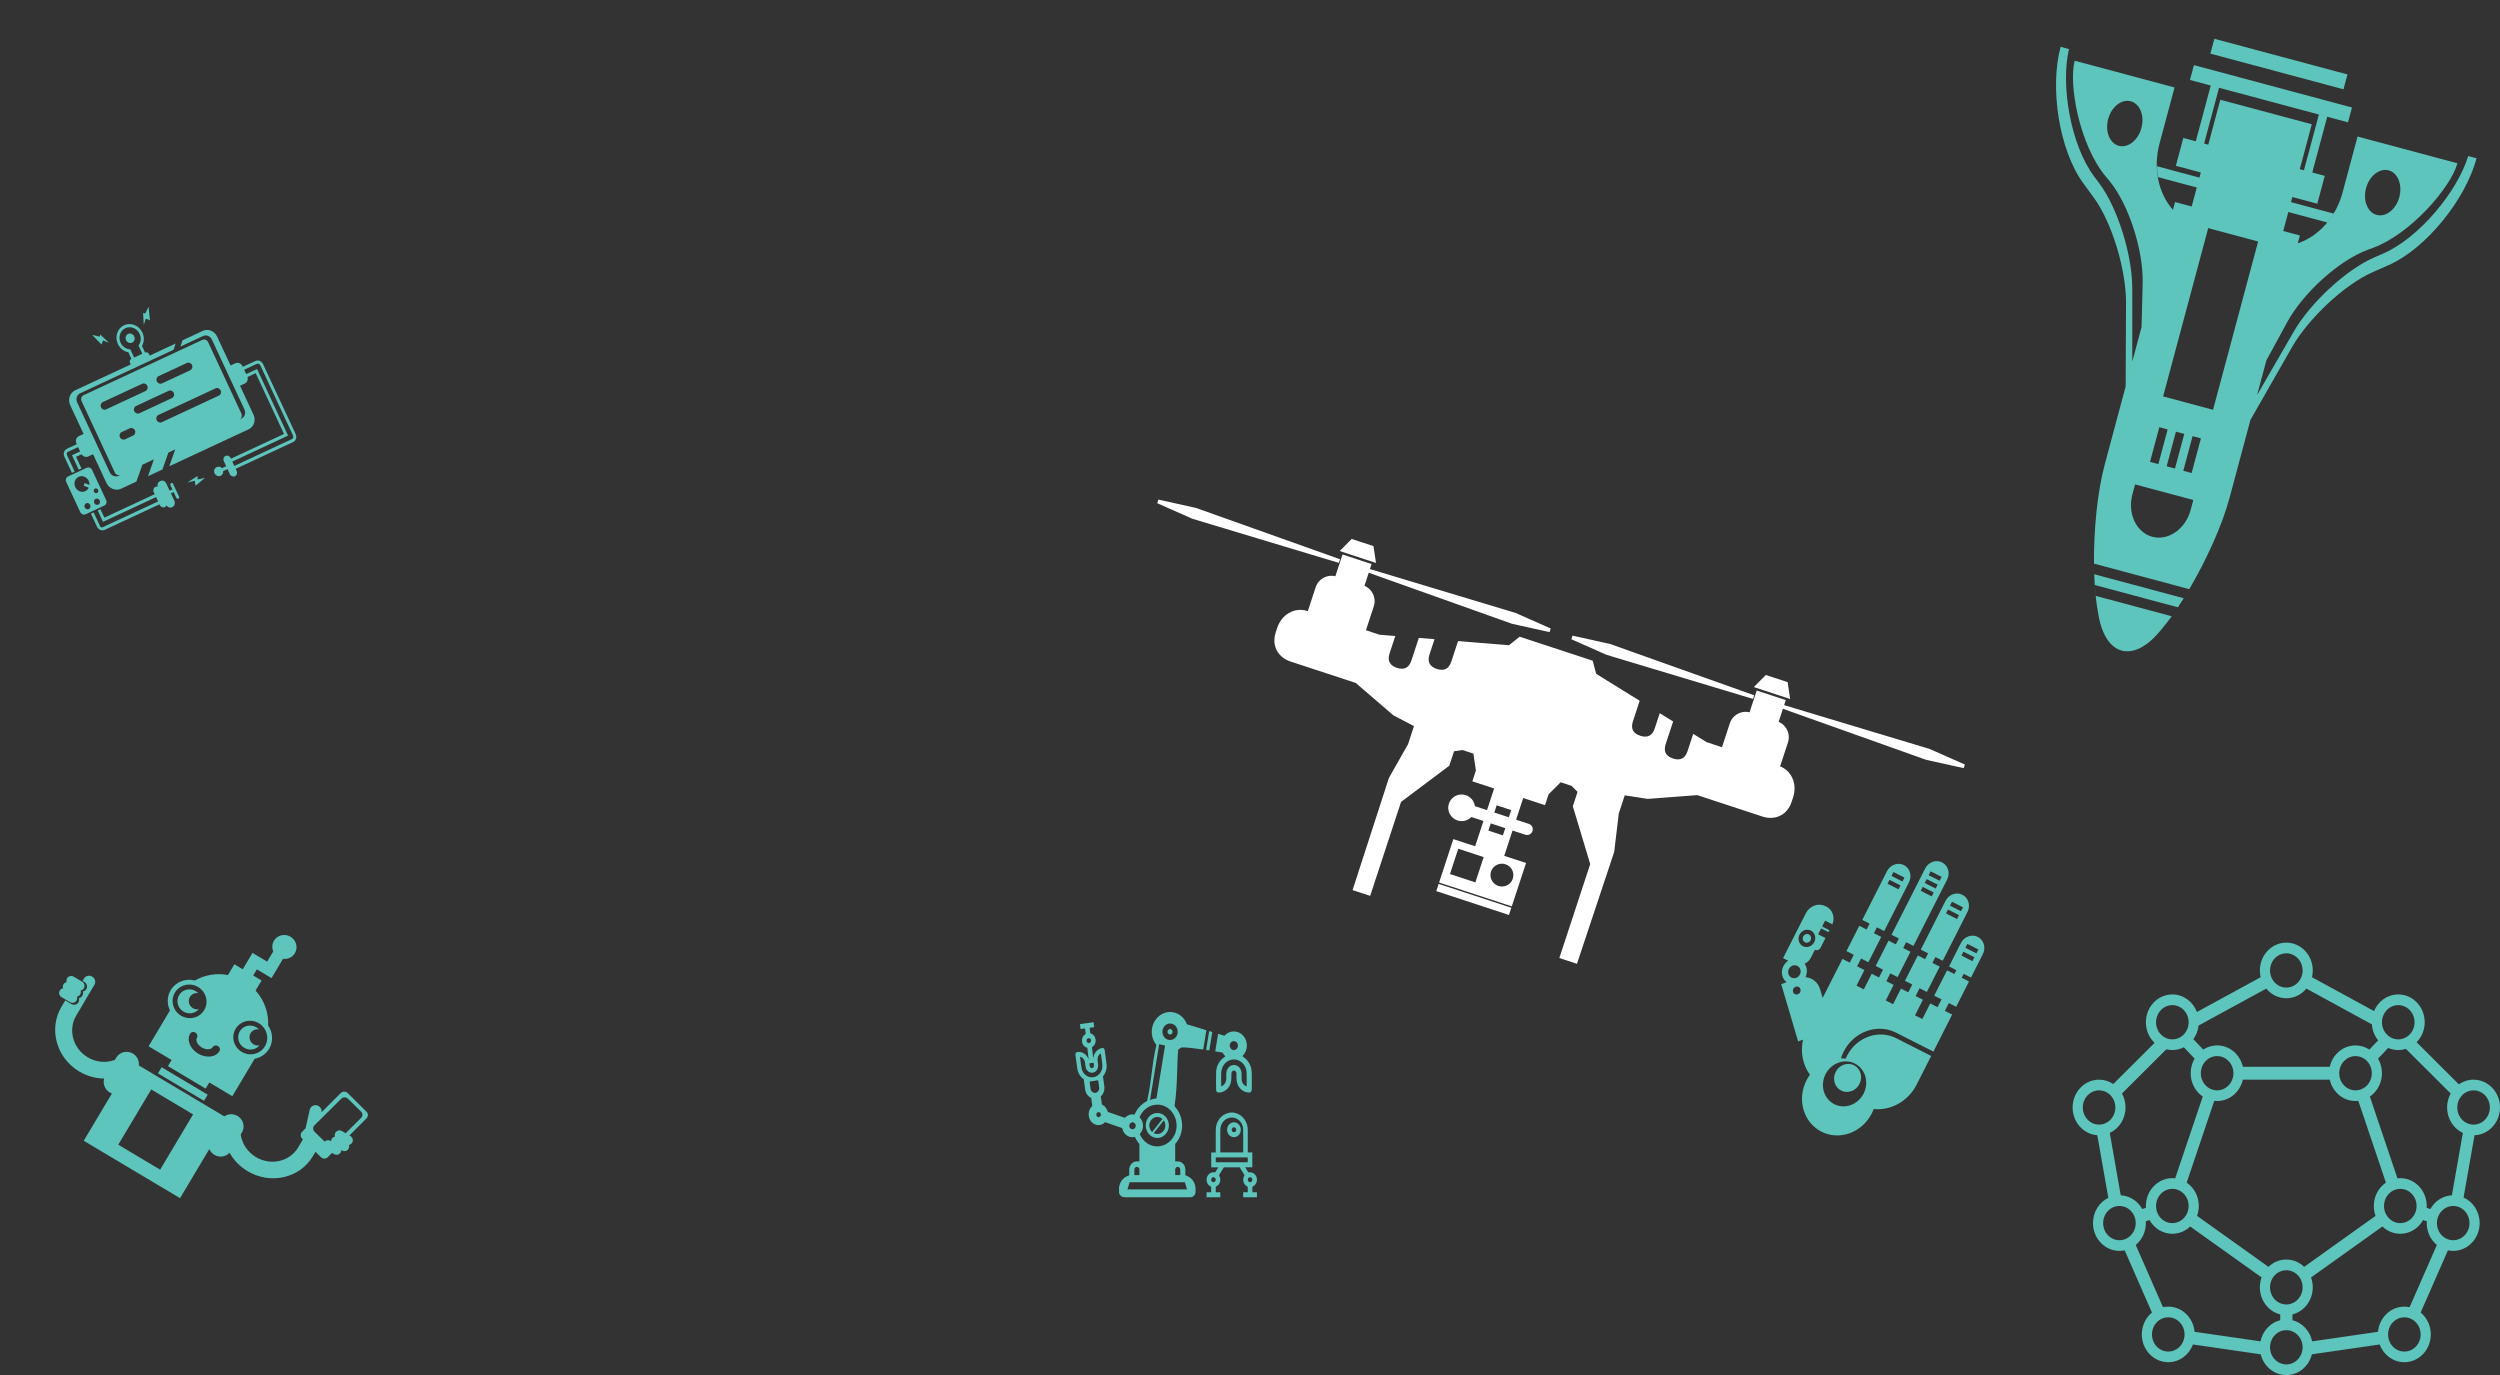 <?xml version="1.0" encoding="UTF-8"?> <svg xmlns="http://www.w3.org/2000/svg" width="1983" height="1091" viewBox="0 0 1983 1091" fill="none"><rect x="0" y="0" width="1983" height="1091" fill="#333333" stroke="none"/> <path fill-rule="evenodd" clip-rule="evenodd" d="M1712.77 501.231L1714.82 498.792C1717.37 495.763 1719.96 492.409 1722.58 488.796L1662.33 472.653C1662.04 469.866 1661.81 466.998 1661.61 464.041L1727.51 481.7C1729.07 479.381 1730.61 476.987 1732.14 474.523L1661.14 455.499C1661.53 466.351 1662.47 476.515 1664.02 485.18L1664.58 488.316C1667.43 504.283 1674.25 513.718 1682.97 516.054C1691.68 518.39 1702.31 513.629 1712.76 501.228L1712.77 501.231ZM1823.97 187.826L1824.25 186.771L1811.06 183.237L1815.09 168.18L1845.95 176.448C1847.78 174.258 1849.47 171.891 1851.02 169.389L1817.2 160.326L1818.28 156.275L1838.07 161.579L1844 139.475L1834.1 136.822L1845.94 92.63L1839.34 90.861L1827.49 135.053L1824.19 134.169L1833.73 98.56L1761.15 79.113L1751.61 114.721L1748.31 113.837L1760.15 69.644L1753.55 67.876L1741.71 112.068L1731.81 109.414L1725.89 131.518L1745.68 136.822L1744.59 140.872L1710.9 131.844C1710.98 134.781 1711.26 137.678 1711.75 140.49L1742.49 148.726L1738.46 163.783L1725.25 160.245L1723.59 166.445C1712.25 153.745 1707.58 133.817 1712.95 113.798L1724.85 69.384L1645.67 48.167C1640.56 67.208 1649.66 115.267 1670.17 139.861L1672.93 143.167C1688.31 161.612 1700.23 198.168 1699.56 224.82L1698.69 259.375L1691.33 286.856L1691.31 228.725C1691.31 202.146 1679.71 165.018 1665.4 145.77L1660.98 139.824C1642.37 114.809 1634.39 67.609 1641.11 38.92L1634.48 37.143C1625.64 70.121 1633.45 119.287 1652.38 145.228L1660.88 156.872C1675.07 176.323 1686.47 213.635 1686.36 240.24L1686.07 306.513L1669.48 368.42C1663.73 389.896 1660.7 419.937 1660.95 447.07L1736.53 467.322C1750.3 443.946 1762.72 416.394 1768.47 394.943L1785.06 333.037L1817.94 275.498C1831.15 252.401 1859.68 225.788 1881.69 216.037L1894.86 210.201C1924.23 197.2 1955.58 158.513 1964.41 125.548L1957.78 123.77C1949.25 151.975 1918.74 188.862 1890.12 201.224L1883.31 204.16C1861.29 213.671 1832.69 240.041 1819.39 263.043L1790.31 313.38L1797.68 285.898L1814.2 255.538C1826.94 232.12 1855.55 206.422 1878.09 198.141L1882.13 196.655C1912.19 185.612 1944.1 148.541 1949.2 129.5L1870.02 108.283L1858.12 152.697C1852.76 172.716 1838.76 187.629 1822.58 192.968L1823.96 187.823L1823.97 187.826ZM1715.79 314.434L1755.38 325.044L1791.15 191.555L1751.56 180.945L1715.79 314.434ZM1739.73 396.61L1693.55 384.234L1691.44 392.1C1687.39 407.222 1694.42 422.34 1707.17 425.757C1719.9 429.168 1733.56 419.65 1737.63 404.476L1739.73 396.61ZM1745.76 347.718L1739.16 345.949L1731.79 373.432L1738.4 375.201L1745.76 347.718ZM1732.56 344.18L1725.95 342.411L1718.59 369.894L1725.19 371.663L1732.56 344.18ZM1719.37 340.646L1712.76 338.877L1705.4 366.359L1712 368.128L1719.37 340.646ZM1753.28 42.536L1858.85 70.825L1862.01 59.05L1756.43 30.761L1753.28 42.536ZM1865.6 85.251L1740.22 51.656L1737.07 63.431L1862.45 97.026L1865.6 85.251ZM1698.58 101.517C1701.2 91.761 1697.4 82.272 1690.12 80.322C1682.84 78.368 1674.8 84.689 1672.19 94.445C1669.58 104.2 1673.37 113.705 1680.65 115.655C1687.93 117.608 1695.97 111.286 1698.58 101.517ZM1903.15 156.33C1905.76 146.574 1901.97 137.084 1894.69 135.134C1887.4 133.181 1879.37 139.501 1876.76 149.26C1874.15 159.015 1877.94 168.52 1885.22 170.47C1892.51 172.423 1900.53 166.098 1903.15 156.33Z" fill="#5DC5BC"></path> <path d="M1793.16 775.125C1792.75 773.405 1792.53 771.606 1792.53 769.751C1792.53 757.593 1801.91 747.7 1813.51 747.7C1825.11 747.7 1834.48 757.593 1834.48 769.751C1834.48 771.606 1834.26 773.405 1833.85 775.125L1883.07 801.977C1886.31 794.209 1893.7 788.778 1902.3 788.778C1913.89 788.778 1923.27 798.656 1923.27 810.828C1923.27 817.066 1920.81 822.689 1916.86 826.704L1950.37 860.098C1953.7 857.761 1957.71 856.395 1962.03 856.395C1973.61 856.395 1983 866.273 1983 878.445C1983 890.348 1974.02 900.056 1962.8 900.481L1954.1 949.837C1961.6 953.207 1966.85 961.046 1966.85 970.152C1966.85 982.31 1957.47 992.203 1945.88 992.203C1944.45 992.203 1943.05 992.054 1941.71 991.763L1920.07 1041.09C1924.96 1045.13 1928.11 1051.4 1928.11 1058.45C1928.11 1070.63 1918.72 1080.5 1907.13 1080.5C1898.21 1080.5 1890.6 1074.66 1887.56 1066.43L1833.8 1074.23C1831.45 1083.7 1823.26 1090.7 1813.5 1090.7C1803.74 1090.7 1795.56 1083.7 1793.2 1074.24L1739.44 1066.43C1736.39 1074.67 1728.78 1080.5 1719.87 1080.5C1708.28 1080.5 1698.89 1070.63 1698.89 1058.45C1698.89 1051.41 1702.04 1045.13 1706.92 1041.1L1685.29 991.763C1683.94 992.047 1682.55 992.203 1681.12 992.203C1669.52 992.203 1660.15 982.31 1660.15 970.152C1660.15 961.28 1665.13 953.61 1672.33 950.106L1663.57 900.446C1652.63 899.689 1644 890.122 1644 878.445C1644 866.273 1653.37 856.395 1664.97 856.395C1669.13 856.395 1673 857.663 1676.26 859.85L1709.02 827.199C1704.77 823.164 1702.11 817.329 1702.11 810.835C1702.11 798.662 1711.5 788.785 1723.1 788.785C1731.95 788.785 1739.52 794.556 1742.6 802.706L1793.15 775.125H1793.16ZM1739.77 824.239L1747.61 832.496C1750.8 830.421 1754.58 829.225 1758.62 829.225C1768.56 829.225 1776.87 836.468 1779.05 846.198H1847.96C1850.14 836.468 1858.47 829.225 1868.39 829.225C1872.44 829.225 1876.2 830.421 1879.4 832.503L1886.36 825.188C1883.53 821.733 1881.72 817.343 1881.37 812.513L1829.4 784.154C1825.56 788.848 1819.87 791.815 1813.51 791.815C1807.14 791.815 1801.46 788.841 1797.61 784.154L1743.94 813.441C1743.49 817.477 1742 821.173 1739.77 824.239ZM1879.78 869.806L1901.64 934.648C1902.39 934.563 1903.15 934.52 1903.91 934.52C1915.51 934.52 1924.89 944.398 1924.89 956.57C1924.89 957.059 1924.86 957.548 1924.84 958.03L1927.78 958.985C1931.26 952.761 1937.55 948.483 1944.84 948.116L1953.53 898.633C1946.16 895.206 1941.04 887.459 1941.04 878.459C1941.04 874.423 1942.07 870.635 1943.88 867.377L1908.35 831.965C1906.44 832.567 1904.41 832.9 1902.3 832.9C1899.46 832.9 1896.76 832.304 1894.29 831.235L1886.24 839.697C1888.22 843.061 1889.36 847.033 1889.36 851.282C1889.36 859.057 1885.54 865.89 1879.77 869.814L1879.78 869.806ZM1673.47 898.633L1682.17 948.109C1689.45 948.483 1695.74 952.761 1699.23 958.985L1702.17 958.03C1702.14 957.548 1702.13 957.059 1702.13 956.57C1702.13 944.398 1711.5 934.52 1723.1 934.52C1723.86 934.52 1724.62 934.563 1725.36 934.648L1747.23 869.799C1741.46 865.876 1737.65 859.043 1737.65 851.275C1737.65 847.026 1738.79 843.061 1740.77 839.697L1732.22 830.712C1729.47 832.106 1726.38 832.892 1723.11 832.892C1721.46 832.892 1719.85 832.695 1718.32 832.32L1683.14 867.377C1684.94 870.635 1685.97 874.416 1685.97 878.459C1685.97 887.466 1680.84 895.213 1673.47 898.64V898.633ZM1740.77 1056.38L1793.02 1063.95C1794.73 1055.68 1800.85 1049.12 1808.67 1047.18V1042.58C1799.41 1040.29 1792.53 1031.54 1792.53 1021.11C1792.53 1018.35 1793.02 1015.7 1793.9 1013.26L1737.26 972.85C1733.53 976.44 1728.56 978.628 1723.1 978.628C1715.38 978.628 1708.65 974.266 1705 967.758L1702.06 968.707C1702.1 969.189 1702.11 969.678 1702.11 970.167C1702.11 977.198 1698.97 983.471 1694.07 987.514L1715.7 1036.85C1717.05 1036.57 1718.44 1036.42 1719.86 1036.42C1730.78 1036.42 1739.75 1045.18 1740.75 1056.38H1740.77ZM1889.74 972.85L1833.11 1013.28C1834 1015.72 1834.48 1018.35 1834.48 1021.11C1834.48 1031.53 1827.62 1040.28 1818.37 1042.58V1047.19C1826.18 1049.15 1832.29 1055.7 1834 1063.97L1886.24 1056.38C1887.24 1045.19 1896.21 1036.42 1907.13 1036.42C1908.56 1036.42 1909.94 1036.57 1911.29 1036.86L1932.92 987.522C1928.03 983.479 1924.89 977.204 1924.89 970.173C1924.89 969.678 1924.9 969.189 1924.94 968.701L1922 967.752C1918.36 974.266 1911.63 978.635 1903.91 978.635C1898.45 978.635 1893.47 976.447 1889.74 972.857V972.85ZM1742.72 964.43L1799.33 1004.86C1803.06 1001.26 1808.03 999.057 1813.5 999.057C1818.97 999.057 1823.94 1001.25 1827.67 1004.86L1884.28 964.43C1883.4 961.994 1882.91 959.346 1882.91 956.578C1882.91 948.817 1886.73 941.99 1892.5 938.061L1870.62 873.206C1869.89 873.29 1869.14 873.332 1868.38 873.332C1858.46 873.332 1850.14 866.11 1847.96 856.38H1779.03C1776.84 866.103 1768.54 873.332 1758.61 873.332C1757.84 873.332 1757.1 873.29 1756.36 873.206L1734.48 938.061C1740.26 941.99 1744.08 948.817 1744.08 956.578C1744.08 959.346 1743.59 961.994 1742.7 964.43H1742.72ZM1813.51 783.346C1820.64 783.346 1826.43 777.278 1826.43 769.765C1826.43 762.252 1820.64 756.176 1813.51 756.176C1806.37 756.176 1800.59 762.245 1800.59 769.765C1800.59 777.278 1806.37 783.346 1813.51 783.346ZM1813.51 1034.7C1820.64 1034.7 1826.43 1028.61 1826.43 1021.11C1826.43 1013.6 1820.64 1007.55 1813.51 1007.55C1806.37 1007.55 1800.59 1013.61 1800.59 1021.11C1800.59 1028.61 1806.37 1034.7 1813.51 1034.7ZM1813.51 1082.24C1820.64 1082.24 1826.43 1076.17 1826.43 1068.68C1826.43 1061.18 1820.64 1055.09 1813.51 1055.09C1806.37 1055.09 1800.59 1061.18 1800.59 1068.68C1800.59 1076.18 1806.37 1082.24 1813.51 1082.24ZM1758.62 864.871C1765.75 864.871 1771.54 858.788 1771.54 851.29C1771.54 843.777 1765.75 837.693 1758.62 837.693C1751.49 837.693 1745.7 843.783 1745.7 851.29C1745.7 858.788 1751.49 864.871 1758.62 864.871ZM1719.87 1072.06C1727.01 1072.06 1732.79 1065.98 1732.79 1058.48C1732.79 1050.97 1727.01 1044.89 1719.87 1044.89C1712.74 1044.89 1706.95 1050.98 1706.95 1058.48C1706.95 1065.98 1712.74 1072.06 1719.87 1072.06ZM1723.1 970.173C1730.23 970.173 1736.02 964.069 1736.02 956.592C1736.02 949.079 1730.23 942.996 1723.1 942.996C1715.97 942.996 1710.18 949.086 1710.18 956.592C1710.18 964.077 1715.97 970.173 1723.1 970.173ZM1903.91 970.173C1911.04 970.173 1916.83 964.069 1916.83 956.592C1916.83 949.079 1911.04 942.996 1903.91 942.996C1896.78 942.996 1890.99 949.086 1890.99 956.592C1890.99 964.077 1896.78 970.173 1903.91 970.173ZM1681.13 983.748C1688.26 983.748 1694.05 977.68 1694.05 970.173C1694.05 962.674 1688.26 956.578 1681.13 956.578C1674 956.578 1668.21 962.681 1668.21 970.173C1668.21 977.672 1674 983.748 1681.13 983.748ZM1945.88 983.748C1953.02 983.748 1958.8 977.68 1958.8 970.173C1958.8 962.674 1953.02 956.578 1945.88 956.578C1938.75 956.578 1932.97 962.681 1932.97 970.173C1932.97 977.672 1938.75 983.748 1945.88 983.748ZM1664.99 892.041C1672.12 892.041 1677.91 885.972 1677.91 878.473C1677.91 870.975 1672.12 864.878 1664.99 864.878C1657.85 864.878 1652.07 870.975 1652.07 878.473C1652.07 885.972 1657.85 892.041 1664.99 892.041ZM1962.03 892.041C1969.17 892.041 1974.95 885.972 1974.95 878.473C1974.95 870.975 1969.17 864.878 1962.03 864.878C1954.9 864.878 1949.11 870.975 1949.11 878.473C1949.11 885.972 1954.9 892.041 1962.03 892.041ZM1868.4 864.878C1875.53 864.878 1881.32 858.795 1881.32 851.296C1881.32 843.783 1875.53 837.701 1868.4 837.701C1861.27 837.701 1855.48 843.791 1855.48 851.296C1855.48 858.795 1861.27 864.878 1868.4 864.878ZM1907.14 1072.06C1914.27 1072.06 1920.06 1065.99 1920.06 1058.5C1920.06 1051 1914.27 1044.9 1907.14 1044.9C1900.01 1044.9 1894.22 1051 1894.22 1058.5C1894.22 1065.99 1900.01 1072.06 1907.14 1072.06ZM1723.11 824.438C1730.24 824.438 1736.03 818.363 1736.03 810.864C1736.03 803.365 1730.24 797.268 1723.11 797.268C1715.98 797.268 1710.19 803.372 1710.19 810.864C1710.19 818.363 1715.98 824.438 1723.11 824.438ZM1902.3 824.438C1909.43 824.438 1915.22 818.363 1915.22 810.864C1915.22 803.365 1909.43 797.268 1902.3 797.268C1895.17 797.268 1889.38 803.372 1889.38 810.864C1889.38 818.363 1895.17 824.438 1902.3 824.438Z" fill="#5DC5BC"></path> <path fill-rule="evenodd" clip-rule="evenodd" d="M1199.15 718.926L1210.45 684.525L1193.16 678.847L1199.75 658.78L1209.84 662.093C1212.25 662.886 1214.8 661.589 1215.58 659.215C1216.36 656.821 1215.05 654.28 1212.66 653.495L1202.58 650.182L1208.23 632.986L1225.51 638.663L1228.34 630.064L1237.87 620.49L1246.52 623.331L1251.33 628.093L1247.57 639.56L1261.36 685.374L1236.87 759.908L1250.84 764.495L1280.38 675.747L1284.03 645.19L1288.74 630.863L1306.97 633.672L1346.26 630.696L1398.12 647.733C1406.77 650.574 1417.29 647.682 1421.18 635.854L1422.29 632.473C1425.77 621.878 1421.15 611.104 1411.31 607.6L1411.99 607.825L1418.21 588.892C1420.5 581.932 1416.68 574.43 1409.69 572.132L1410.83 572.506L1414.21 562.209L1527.85 602.696L1557.61 609.293L1558.55 606.425L1530.67 594.089L1415.16 559.303L1416.47 555.31L1393.42 547.736L1387.77 564.931L1388.89 565.302C1381.89 563.001 1374.38 566.784 1372.1 573.744L1365.88 592.677L1353.67 588.667L1343.06 582.102L1338.52 595.918C1336.64 601.646 1332.69 603.53 1327.05 601.675C1321.28 599.782 1319.34 595.965 1321.22 590.237L1327.13 572.257L1316.52 565.693L1312.52 577.852C1310.64 583.582 1306.7 585.466 1301.05 583.611C1295.29 581.718 1293.35 577.901 1295.23 572.171L1300.59 555.838L1266.1 534.504L1263.31 524.059L1205.39 505.032L1196.94 511.785L1156.52 508.51L1151.15 524.843C1149.27 530.573 1145.44 532.494 1139.68 530.602C1134.03 528.747 1131.97 524.892 1133.86 519.162L1137.85 507.002L1125.41 505.996L1119.51 523.976C1117.62 529.704 1113.8 531.626 1108.03 529.733C1102.39 527.878 1100.33 524.023 1102.21 518.295L1106.75 504.479L1094.31 503.472L1083.46 499.908L1089.68 480.975C1091.97 474.015 1088.16 466.514 1081.16 464.216L1082.3 464.589L1085.68 454.292L1199.33 494.782L1229.09 501.379L1230.03 498.511L1202.16 486.175L1086.63 451.386L1087.95 447.393L1064.89 439.82L1059.24 457.015L1060.38 457.388C1053.37 455.087 1045.86 458.87 1043.58 465.83L1037.36 484.763L1036.67 484.538C1026.67 481.521 1016.56 487.46 1013.08 498.055L1011.97 501.436C1008.09 513.264 1014.85 521.834 1023.49 524.671L1075.36 541.709L1105.23 567.404L1121.57 575.952L1116.87 590.279L1101.69 617.051L1072.85 706.027L1086.81 710.614L1111.3 636.081L1149.57 607.369L1153.34 595.901L1160.04 594.925L1168.69 597.765L1170.68 611.125L1167.86 619.725L1185.14 625.403L1179.5 642.6L1169.88 639.441C1169.38 635.52 1166.67 632.04 1162.65 630.719C1157.09 628.891 1151.09 631.904 1149.27 637.435C1147.45 642.975 1150.49 648.957 1156.06 650.785C1160.08 652.107 1164.32 650.908 1167.05 648.048L1176.67 651.207L1170.08 671.274L1152.79 665.595L1141.49 699.997L1199.12 718.928L1199.15 718.926ZM918.839 396.278L917.896 399.148L945.774 411.482L1061.98 446.478L1062.93 443.609L948.601 402.875L918.839 396.278ZM1247.34 504.186L1246.4 507.055L1274.26 519.387L1390.48 554.383L1391.42 551.514L1277.09 510.78L1247.34 504.186ZM1062.63 437.072L1091.44 446.539L1089.45 433.179L1072.16 427.5L1062.63 437.075L1062.63 437.072ZM1391.12 544.98L1419.94 554.446L1417.95 541.086L1400.66 535.408L1391.13 544.983L1391.12 544.98ZM1192.1 662.623L1180.57 658.838L1182.46 653.108L1193.98 656.894L1192.1 662.623ZM1196.81 648.287L1185.28 644.501L1187.16 638.771L1198.69 642.557L1196.81 648.287ZM1139.26 706.83L1196.89 725.76L1198.78 720.031L1141.15 701.1L1139.26 706.83ZM1182.68 691.288C1181.12 696.028 1183.73 701.157 1188.5 702.726C1193.27 704.292 1198.41 701.714 1199.97 696.966C1201.53 692.226 1198.92 687.095 1194.15 685.529C1189.39 683.963 1184.24 686.538 1182.68 691.288ZM1150.1 693.288L1170.27 699.914L1176.86 679.848L1156.69 673.222L1150.1 693.288Z" fill="white"></path> <path fill-rule="evenodd" clip-rule="evenodd" d="M190.213 818.031C187.541 822.514 189.091 828.365 193.675 831.098C197.799 833.557 202.966 832.651 205.909 829.185C204.345 829.511 202.645 829.276 201.149 828.384C198.032 826.525 196.977 822.548 198.794 819.501C200.18 817.177 202.835 816.072 205.399 816.498C204.805 815.882 204.127 815.326 203.354 814.866C198.77 812.132 192.885 813.55 190.213 818.031ZM66.577 776.229L65.5 778.036L66.978 778.917C68.963 780.101 69.615 782.611 68.464 784.541C67.839 785.589 66.818 786.246 65.7 786.444C66.057 787.524 65.962 788.738 65.34 789.781C64.715 790.828 63.694 791.485 62.578 791.683C62.934 792.763 62.838 793.977 62.217 795.018C61.059 796.961 58.535 797.559 56.563 796.384L51.764 793.523L48.809 798.479C38.35 816.02 44.638 839.045 62.85 849.904C68.961 853.548 75.789 855.437 82.649 855.501C81.405 859.583 83.115 864.188 87.022 866.518C87.592 866.857 88.18 867.132 88.78 867.347L66.423 904.842L142.808 950.387L166.035 911.433C166.816 913.277 168.181 914.909 170.05 916.024C174.074 918.423 179.114 917.626 182.086 914.355C185.42 920.297 190.319 925.358 196.399 928.983C214.614 939.844 237.782 934.555 248.148 917.169L250.264 913.62L254.59 917.896C256.081 919.37 258.496 919.367 259.978 917.881L263.384 914.469L264.959 915.408C266.805 916.509 269.144 915.933 270.213 914.14C270.567 913.546 270.735 912.898 270.74 912.254L271.184 912.519C273.03 913.62 275.368 913.045 276.437 911.252C277.019 910.277 277.104 909.152 276.771 908.15C277.813 907.965 278.763 907.351 279.341 906.381C280.417 904.576 279.791 902.25 277.959 901.157L277.152 900.676L290.704 887.099C292.186 885.614 292.175 883.214 290.681 881.737L275.719 866.949C275.495 866.726 275.251 866.539 274.991 866.384C273.523 865.508 271.592 865.701 270.332 866.964L255.088 882.237C255.405 880.271 254.439 878.333 252.763 877.334C252.341 877.082 251.872 876.89 251.368 876.77C248.779 876.165 246.212 877.745 245.645 880.305L242.401 894.947L239.607 897.746C238.125 899.232 238.135 901.632 239.629 903.11L240.288 903.761L236.451 910.196C229.761 921.416 214.811 924.83 203.056 917.821C198.386 915.037 194.814 910.964 192.719 906.171C191.836 904.15 191.233 902.037 190.922 899.895L191.91 898.238C194.578 893.764 193.023 887.918 188.438 885.184C185.037 883.156 180.911 883.413 177.921 885.514L110.12 845.088C110.547 841.459 108.811 837.706 105.41 835.678C100.825 832.944 94.944 834.356 92.276 838.83L91.149 840.72C89.109 841.478 86.957 841.965 84.753 842.159C79.525 842.618 74.235 841.424 69.565 838.64C57.813 831.632 53.755 816.773 60.505 805.454L66.197 795.907C68.183 792.577 68.183 792.577 68.594 791.723L74.879 781.182C76.218 778.936 75.46 776.016 73.152 774.639C70.86 773.273 67.927 773.965 66.575 776.231L66.577 776.229ZM249.503 897.687C248.057 896.271 248.022 894 249.396 892.634L270.81 871.399C271.985 870.233 273.817 870.081 275.226 870.921C275.48 871.073 275.718 871.256 275.939 871.47L286.341 881.652C287.787 883.067 287.824 885.34 286.449 886.702L274.16 898.888L271.312 897.191C269.466 896.09 267.127 896.666 266.059 898.458C265.478 899.432 265.391 900.558 265.724 901.56C264.682 901.745 263.733 902.359 263.155 903.328C262.801 903.921 262.631 904.57 262.627 905.215L262.183 904.95C260.612 904.013 258.683 904.29 257.485 905.498L249.503 897.687ZM119.949 864.146L153.16 883.948L127.028 927.774L93.817 907.972L119.949 864.146ZM58.486 774.692C56.653 773.599 54.308 774.156 53.231 775.961C52.653 776.93 52.565 778.057 52.898 779.063C51.858 779.246 50.909 779.856 50.328 780.829C49.751 781.798 49.662 782.924 49.994 783.93C48.955 784.113 48.007 784.722 47.427 785.695C46.358 787.489 46.963 789.82 48.809 790.921L55.458 794.885C57.29 795.977 59.635 795.421 60.712 793.616C61.288 792.649 61.378 791.522 61.046 790.519C62.084 790.334 63.032 789.724 63.612 788.751C64.191 787.781 64.279 786.653 63.947 785.65C64.986 785.466 65.935 784.856 66.515 783.882C67.584 782.089 66.979 779.757 65.134 778.657L58.486 774.692ZM161.835 873.174L164.738 868.306L128.205 846.523L125.302 851.392L161.835 873.174ZM134.814 801.466L117.861 829.899L136.125 840.79L133.223 845.658L163.114 863.481L166.016 858.613L184.283 869.504L201.988 839.81C206.64 838.958 210.881 836.219 213.461 831.893C216.967 826.014 216.435 818.829 212.694 813.457C213.207 803.435 209.675 793.386 202.733 785.708L207.492 777.728L200.849 773.767L203.752 768.898L215.377 775.829L224.491 760.543C228.167 761.036 231.924 759.401 233.908 756.075C236.575 751.602 235.029 745.743 230.444 743.008C225.867 740.28 219.974 741.691 217.302 746.173C215.721 748.824 215.619 751.961 216.752 754.646L211.912 762.763L200.288 755.832L192.546 768.817L185.903 764.856L180.813 773.394C171.712 771.668 162.364 773.26 154.528 777.744C147.259 775.812 139.376 778.713 135.414 785.358C132.394 790.423 132.371 796.457 134.814 801.466ZM186.891 816.051C183.15 822.327 185.32 830.517 191.74 834.345C198.16 838.173 206.397 836.188 210.139 829.913C213.881 823.638 211.71 815.448 205.29 811.62C198.87 807.792 190.632 809.777 186.891 816.051ZM138.736 787.338C134.994 793.613 137.165 801.804 143.584 805.631C150.004 809.459 158.241 807.475 161.983 801.199C165.724 794.925 163.554 786.735 157.134 782.907C150.714 779.079 142.477 781.064 138.736 787.338ZM168.735 830.529C167.479 832.635 163.63 832.985 160.057 830.855C156.485 828.725 154.961 825.171 156.217 823.065C157.019 821.721 156.469 819.914 154.987 819.031C153.504 818.147 151.654 818.521 150.852 819.866C147.832 824.931 150.849 831.965 157.153 835.724C163.458 839.483 171.08 838.792 174.1 833.728C174.901 832.384 174.35 830.576 172.869 829.693C171.388 828.81 169.537 829.184 168.735 830.529ZM142.058 789.319C139.386 793.801 140.935 799.651 145.519 802.385C149.642 804.843 154.808 803.936 157.753 800.471C156.189 800.797 154.489 800.562 152.992 799.67C149.875 797.812 148.821 793.835 150.638 790.787C152.024 788.463 154.677 787.358 157.242 787.784C156.648 787.168 155.97 786.612 155.199 786.152C150.614 783.419 144.728 784.836 142.058 789.319Z" fill="#5DC5BC"></path> <path fill-rule="evenodd" clip-rule="evenodd" d="M1456.08 850.215C1453.26 855.772 1455.2 862.399 1460.41 865.042C1465.61 867.684 1472.11 865.342 1474.93 859.785C1477.74 854.243 1475.81 847.593 1470.61 844.951C1465.4 842.308 1458.89 844.673 1456.08 850.215ZM1444.53 736.441L1450.33 739.388L1451.11 737.844L1445.31 734.897L1447.67 730.26L1453.44 733.194C1455.71 727.821 1453.72 721.667 1448.75 719.143L1446.52 718.157C1441.23 716.409 1435.16 718.969 1432.4 724.391L1422.18 744.536L1422.18 744.539L1414.33 759.996L1418.44 762.08C1416.88 763.071 1415.55 764.499 1414.64 766.293L1414.58 766.408C1412.29 770.93 1413.45 776.244 1417.11 779.089L1412.86 780.611L1426.27 826.03L1430.17 824.631C1427.91 834.549 1429.99 844.731 1435.61 852.474C1434.61 853.857 1433.7 855.338 1432.9 856.914C1425.16 872.152 1430.47 890.389 1444.77 897.649C1459.07 904.91 1476.93 898.439 1484.67 883.201C1485.26 882.046 1485.77 880.873 1486.2 879.691C1499.64 881.059 1513.47 873.723 1520.27 860.33L1548.47 804.778L1542.67 801.833L1545.82 795.645L1551.62 798.59L1561.82 778.498L1556.02 775.553L1557.59 772.461L1563.38 775.405L1572.83 756.802C1575.41 751.717 1573.61 745.603 1568.82 743.168C1564.01 740.726 1558.01 742.879 1555.42 747.965L1545.98 766.567L1551.79 769.517L1550.22 772.608L1544.41 769.659L1534.21 789.752L1540.02 792.7L1536.87 798.888L1531.07 795.94L1524.79 808.303L1518.98 805.356L1525.26 792.992L1519.47 790.054L1522.62 783.866L1528.4 786.804L1538.6 766.712L1532.82 763.774L1535.17 759.135L1540.96 762.073L1551.16 741.98L1533.76 733.146L1523.56 753.238L1529.36 756.183L1527 760.821L1521.2 757.877L1511 777.969L1516.8 780.914L1513.66 787.102L1507.86 784.157L1501.58 796.521L1495.77 793.572L1502.05 781.208L1496.26 778.267L1499.4 772.08L1505.19 775.021L1515.39 754.928L1509.6 751.987L1511.96 747.349L1517.75 750.29L1525.6 734.833L1525.6 734.836L1544.47 697.683C1547.06 692.582 1545.26 686.486 1540.45 684.045C1535.65 681.61 1529.66 683.749 1527.07 688.849L1510.56 721.365L1510.55 721.362L1500.35 741.455L1506.15 744.4L1503.8 749.038L1498 746.093L1487.79 766.185L1493.6 769.13L1490.45 775.318L1484.65 772.373L1478.38 784.737L1472.58 781.796L1478.86 769.432L1473.05 766.484L1476.2 760.296L1482 763.244L1492.2 743.152L1486.4 740.204L1488.75 735.566L1494.56 738.514L1504.76 718.421L1487.35 709.584L1477.15 729.676L1482.95 732.62L1480.6 737.258L1474.8 734.314L1464.6 754.407L1470.39 757.351L1467.25 763.539L1461.45 760.594L1445.73 791.554L1443.7 784.66C1442.08 779.111 1437.41 775.491 1432.1 775.03C1433.87 771.449 1433.5 767.395 1431.45 764.465C1433.5 763.501 1435.28 761.837 1436.42 759.609L1439.58 753.377C1441.19 754.169 1443.2 753.44 1444.06 751.743L1447.98 744.027L1442.17 741.08L1444.53 736.441ZM1460.27 839.484C1460.84 837.637 1461.57 835.807 1462.48 834.018C1470.49 818.228 1489.09 811.56 1504 819.129L1533.56 834.137L1531.81 837.588L1504.04 823.488C1490.03 816.374 1472.55 822.641 1465.02 837.479C1464.64 838.222 1464.3 838.971 1463.98 839.728C1462.75 839.564 1461.51 839.482 1460.27 839.484ZM1471.29 843.627C1479.63 847.863 1482.74 858.508 1478.23 867.397C1473.71 876.286 1463.28 880.057 1454.94 875.821C1446.61 871.588 1443.5 860.948 1448.02 852.058C1452.53 843.169 1462.95 839.394 1471.29 843.627ZM1557.39 754.867L1566.1 759.288L1564.53 762.381L1555.82 757.96L1557.39 754.867ZM1531.39 691.111L1540.09 695.528L1538.52 698.622L1529.82 694.205L1531.39 691.111ZM1528.25 697.293L1536.95 701.71L1535.38 704.804L1526.68 700.387L1528.25 697.293ZM1525.11 703.48L1533.81 707.897L1532.24 710.991L1523.54 706.574L1525.11 703.48ZM1501.9 691.697L1510.62 696.122L1509.05 699.215L1500.33 694.791L1501.9 691.697ZM1498.77 697.879L1507.48 702.303L1505.91 705.397L1497.19 700.973L1498.77 697.879ZM1548.31 715.259L1557.02 719.683L1555.45 722.777L1546.74 718.353L1548.31 715.259ZM1545.17 721.441L1553.89 725.865L1552.31 728.959L1543.6 724.535L1545.17 721.441ZM1560.53 748.679L1569.24 753.1L1567.67 756.195L1558.96 751.774L1560.53 748.679ZM1487.35 709.584L1496.79 690.987C1499.38 685.885 1505.38 683.74 1510.18 686.175C1514.99 688.617 1516.79 694.73 1514.2 699.825L1504.76 718.421L1487.35 709.584ZM1533.76 733.143L1543.2 714.549C1545.79 709.447 1551.79 707.302 1556.59 709.737C1561.4 712.179 1563.19 718.289 1560.6 723.384L1551.16 741.978L1533.76 733.143ZM1426.63 782.783C1428.13 783.545 1428.69 785.441 1427.88 787.023C1427.07 788.618 1425.21 789.291 1423.71 788.53C1422.21 787.768 1421.66 785.871 1422.47 784.275C1423.28 782.693 1425.13 782.022 1426.63 782.783ZM1427.64 773.012L1427.68 772.936C1428.97 770.404 1428.08 767.352 1425.68 766.131C1423.27 764.91 1420.27 765.986 1418.98 768.518L1418.94 768.595C1417.65 771.134 1418.56 774.186 1420.97 775.407C1423.37 776.628 1426.35 775.552 1427.64 773.012ZM1436.11 745.83L1436.15 745.762C1437.01 744.066 1436.4 742.034 1434.8 741.222C1433.19 740.406 1431.2 741.118 1430.34 742.814L1430.31 742.882C1429.45 744.569 1430.06 746.59 1431.66 747.403C1433.27 748.223 1435.26 747.517 1436.11 745.83ZM1427.41 741.326C1429.15 737.905 1433.15 736.484 1436.38 738.124C1439.58 739.749 1440.81 743.843 1439.08 747.249L1439.04 747.317C1437.31 750.723 1433.3 752.148 1430.09 750.515C1426.87 748.879 1425.65 744.792 1427.38 741.395L1427.41 741.326Z" fill="#5DC5BC"></path> <path fill-rule="evenodd" clip-rule="evenodd" d="M144.71 269.969L143.098 274.913L161.084 266.534C163.659 265.335 166.776 266.578 168.054 269.323L193.92 324.85C195.197 327.59 194.143 330.782 191.571 331.98L189.879 332.768C191.594 331.969 192.303 329.839 191.452 328.013L165.116 271.475C164.267 269.652 162.181 268.817 160.462 269.617L66.306 313.477C64.591 314.276 63.881 316.41 64.732 318.236L91.068 374.774C91.917 376.596 94.002 377.43 95.723 376.628L94.031 377.416C91.458 378.615 88.34 377.373 87.061 374.628L61.195 319.1C59.919 316.361 60.972 313.169 63.545 311.97L137.679 277.437L139.291 272.493L118.805 282.036L118.271 280.888C117.677 279.613 116.237 279.045 115.041 279.597L112.626 274.411C114.367 271.344 114.609 267.388 112.94 263.805C110.283 258.1 103.778 255.498 98.411 257.998C93.046 260.497 90.851 267.151 93.509 272.857C95.178 276.439 98.364 278.799 101.83 279.44L104.246 284.626C103.054 285.186 102.567 286.661 103.157 287.928L103.692 289.076L59.648 309.593C55.354 311.593 53.605 316.909 55.732 321.475L66.324 344.212L62.547 345.971C60.464 346.941 59.606 349.528 60.639 351.746L60.908 352.324L53.352 355.844C50.765 357.049 49.892 359.697 51.173 362.448L57.057 375.078L59.215 374.073L53.332 361.443C52.86 360.429 52.571 359.001 53.718 358.467L61.977 354.619L63.582 358.064L57.105 361.081L62.453 372.563L64.612 371.557L60.334 362.371L64.689 360.342C65.856 362.17 68.128 362.93 70.033 362.043L73.81 360.284L84.403 383.022C86.528 387.586 91.728 389.665 96.017 387.667L108.161 382.011L112.964 368.595L122.072 364.352L117.39 377.756L128.861 372.413L133.543 359.008L138.962 356.484L134.298 369.835L197.268 340.502C201.449 338.555 203.149 333.379 201.08 328.938L190.385 305.978L194.164 304.218C196.067 303.331 196.947 301.1 196.3 299.033L202.815 295.998L225.279 344.223L183.183 363.832L182.917 363.262C182.179 361.676 180.371 360.951 178.881 361.645C177.381 362.344 176.78 364.188 177.52 365.776L179.39 369.791L176.105 371.322C175.163 370.271 173.39 369.79 171.875 370.496C170.072 371.336 169.323 373.563 170.209 375.465C171.101 377.38 173.278 378.228 175.085 377.386C176.415 376.767 177.169 375.393 177.003 373.699L180.46 372.088L182.33 376.104C183.069 377.689 184.877 378.413 186.368 377.719C187.869 377.02 188.467 375.175 187.728 373.589L186.928 371.872L232.262 350.754C234.849 349.549 235.722 346.901 234.441 344.15L208.768 289.037C207.486 286.285 204.897 285.25 202.311 286.455L192.597 290.98L192.328 290.403C191.295 288.185 188.76 287.178 186.68 288.147L182.901 289.908L172.206 266.949C170.141 262.516 165.076 260.482 160.901 262.427L144.71 269.969ZM54.038 377.902C52.436 378.649 51.768 380.647 52.565 382.357L63.651 406.157C64.447 407.866 66.399 408.646 68.01 407.896L82.685 401.06C84.287 400.314 84.956 398.315 84.158 396.604L73.072 372.804C72.275 371.094 70.324 370.316 68.713 371.067L54.038 377.902ZM59.695 386.383C61.158 389.523 64.731 390.959 67.674 389.588C68.922 389.007 69.854 388.015 70.407 386.826L66.396 385.222L67.088 383.125L70.959 384.672C71.037 383.6 70.848 382.478 70.353 381.416C68.889 378.273 65.316 376.837 62.373 378.208C59.43 379.579 58.23 383.238 59.694 386.381L59.695 386.383ZM74.764 398.991C75.355 400.258 76.8 400.836 77.992 400.28C79.185 399.725 79.673 398.247 79.082 396.979C78.492 395.711 77.047 395.131 75.853 395.687C74.66 396.243 74.172 397.721 74.764 398.991ZM67.208 402.511C67.798 403.778 69.243 404.356 70.436 403.8C71.628 403.245 72.116 401.767 71.526 400.499C70.935 399.231 69.489 398.652 68.296 399.207C67.104 399.763 66.616 401.241 67.208 402.511ZM77.693 390.31C77.714 390.272 77.736 390.235 77.757 390.195L77.775 390.156L77.81 390.076L77.842 389.995L77.857 389.953L77.871 389.911L77.883 389.867L77.904 389.782L77.914 389.737L77.93 389.65L77.945 389.515L77.952 389.427L77.954 389.337L77.953 389.292L77.951 389.246L77.943 389.155L77.93 389.062L77.914 388.971L77.894 388.881L77.882 388.837L77.87 388.791L77.84 388.7L77.824 388.656L77.807 388.61L77.788 388.564L77.746 388.475L77.724 388.431L77.7 388.389L77.676 388.348L77.626 388.267L77.572 388.189L77.516 388.116L77.456 388.044L77.425 388.009L77.394 387.976L77.329 387.912L77.295 387.881L77.262 387.852L77.192 387.794L77.155 387.767L77.119 387.741L77.006 387.667L76.928 387.622L76.888 387.601L76.809 387.562L76.728 387.529L76.644 387.497L76.561 387.47L76.435 387.437L76.349 387.421L76.306 387.414L76.219 387.403L76.175 387.4L76.131 387.397L76.087 387.396L76.044 387.397L75.956 387.401L75.868 387.408L75.782 387.42L75.74 387.428L75.696 387.437L75.61 387.458L75.568 387.471L75.524 387.484L75.438 387.514L75.396 387.531L75.314 387.57L75.273 387.591L75.234 387.614L75.196 387.636L75.158 387.662L75.121 387.685L75.05 387.738L74.98 387.794L74.916 387.852L74.853 387.914L74.823 387.947L74.766 388.012L74.738 388.046L74.688 388.116L74.664 388.153L74.619 388.226L74.576 388.303L74.556 388.343L74.519 388.422L74.487 388.502L74.472 388.545L74.432 388.67L74.41 388.755L74.401 388.8L74.385 388.888L74.369 389.022L74.366 389.066L74.363 389.112L74.362 389.203L74.363 389.247L74.365 389.293L74.372 389.384L74.378 389.429L74.384 389.475L74.401 389.567L74.421 389.656L74.446 389.749L74.475 389.839L74.492 389.883L74.509 389.929L74.528 389.975L74.569 390.064L74.592 390.108L74.616 390.151L74.639 390.191L74.69 390.272L74.717 390.311L74.743 390.348L74.799 390.422L74.858 390.493L74.921 390.563L74.986 390.627L75.02 390.658L75.053 390.688L75.124 390.745L75.195 390.796L75.309 390.871L75.386 390.915L75.426 390.936L75.505 390.975L75.547 390.994L75.627 391.026L75.751 391.068L75.836 391.09L75.965 391.115L76.049 391.127L76.093 391.133L76.136 391.136L76.178 391.138L76.222 391.139L76.308 391.137L76.353 391.135L76.441 391.126L76.527 391.115L76.615 391.097L76.701 391.076L76.743 391.064L76.787 391.051L76.828 391.036L76.871 391.021L76.913 391.003L76.996 390.965L77.036 390.944L77.115 390.898L77.153 390.873L77.189 390.849L77.261 390.796L77.296 390.769L77.329 390.741L77.394 390.683L77.456 390.621L77.487 390.588L77.543 390.523L77.599 390.455L77.624 390.42L77.672 390.346L77.694 390.309L77.693 390.31ZM125.64 329.158C124.152 329.852 123.547 331.698 124.284 333.282C125.028 334.878 126.826 335.59 128.313 334.897L173.662 313.773C175.15 313.08 175.756 311.233 175.018 309.649C174.275 308.054 172.477 307.341 170.989 308.034L125.64 329.158ZM125.767 298.357C124.271 299.054 123.657 300.914 124.4 302.507C125.148 304.114 126.959 304.83 128.457 304.132L150.932 293.663C152.429 292.966 153.044 291.105 152.301 289.51C151.553 287.905 149.742 287.189 148.242 287.888L125.767 298.357ZM81.496 318.979C79.998 319.677 79.395 321.522 80.134 323.108C80.877 324.704 82.68 325.416 84.171 324.722L115.474 310.14C116.972 309.442 117.573 307.598 116.834 306.012C116.091 304.417 114.288 303.704 112.799 304.398L81.496 318.979ZM133.796 309.988L107.884 322.059C106.396 322.752 105.786 324.6 106.525 326.186C107.268 327.781 109.071 328.494 110.559 327.801L136.471 315.731C137.958 315.038 138.568 313.19 137.829 311.603C137.085 310.006 135.285 309.295 133.796 309.988ZM96.497 342.734C95.007 343.428 94.401 345.275 95.139 346.858C95.882 348.454 97.682 349.166 99.17 348.473L105.654 345.452C107.146 344.758 107.75 342.912 107.012 341.328C106.269 339.732 104.469 339.021 102.981 339.714L96.497 342.734ZM121.932 390.276L122.733 391.994L82.794 410.598L79.688 403.929L77.528 404.934L81.705 413.901L123.801 394.291L125.406 397.736L81.151 418.351C80.723 418.551 79.746 418.156 79.536 417.705L74.29 406.443L72.131 407.449L76.843 417.563C78.124 420.314 80.713 421.349 83.3 420.144L126.475 400.032L126.742 400.604C127.48 402.19 129.287 402.915 130.774 402.222C131.387 401.937 131.846 401.46 132.13 400.89C132.095 400.824 125.211 386.047 125.181 385.972C124.559 385.817 123.897 385.864 123.287 386.148C121.789 386.846 121.192 388.691 121.931 390.276L121.932 390.276ZM132.029 400.668C132.823 402.374 134.798 403.143 136.707 402.254C138.866 401.248 138.875 398.448 138.504 397.651L135.555 391.322L137.714 390.316L139.908 395.025C140.352 395.507 141.013 395.77 141.47 395.557C142.111 395.259 142.333 394.591 142.067 394.019L137.255 383.69C136.992 383.124 136.33 382.859 135.693 383.155C135.233 383.37 135.01 384.038 135.15 384.81L136.751 388.247L134.592 389.253L131.758 383.169C131.921 383.52 130.317 380.075 127.078 381.584C125.173 382.471 124.486 384.476 125.283 386.186L132.029 400.668ZM184.25 366.133L228.505 345.518L203.902 292.702L195.268 296.724L193.663 293.279L203.377 288.754C204.884 288.052 205.861 288.447 206.606 290.046L232.279 345.159C233.024 346.758 232.698 347.76 231.19 348.462L185.856 369.58L184.25 366.133ZM148.63 382.726L154.562 381.359L155.088 385.307L162.653 378.986L156.721 380.353L156.731 377.553L148.631 382.723L148.63 382.726ZM112.881 280.603L106.403 283.621L103.368 277.105C100.215 277.005 97.16 275.058 95.666 271.852C93.598 267.412 95.306 262.238 99.479 260.294C103.65 258.351 108.709 260.371 110.778 264.812C112.272 268.019 111.796 271.61 109.844 274.088L112.879 280.604L112.881 280.603ZM80.577 273.294L81.667 269.993L86.508 271.93L79.528 265.4L78.983 267.05L73.06 265.617L80.577 273.294ZM115.147 248.805L113.533 248.16L114.039 257.707L115.672 252.753L118.902 254.045L117.861 243.351L115.148 248.807L115.147 248.805ZM99.986 269.839C100.872 271.741 103.041 272.609 104.829 271.776C106.618 270.943 107.349 268.724 106.463 266.822C105.578 264.92 103.409 264.055 101.621 264.888C99.832 265.721 99.1 267.938 99.986 269.839Z" fill="#5DC5BC"></path> <path fill-rule="evenodd" clip-rule="evenodd" d="M863.408 823.441C862.439 823.582 861.729 824.584 861.85 825.635C861.975 826.714 862.931 827.498 863.922 827.334C864.889 827.176 865.584 826.162 865.445 825.114C865.306 824.065 864.375 823.3 863.408 823.441ZM993.37 935.753C993.375 934.692 992.56 933.792 991.579 933.779C990.601 933.765 989.763 934.643 989.743 935.704C989.723 936.79 990.562 937.717 991.563 937.712C992.542 937.707 993.365 936.815 993.37 935.753ZM964.322 935.751C964.327 934.69 963.51 933.792 962.532 933.777C961.555 933.765 960.716 934.643 960.697 935.704C960.677 936.79 961.519 937.717 962.518 937.712C963.496 937.707 964.32 936.815 964.322 935.751ZM964.352 921.918H989.713V918.064H964.352V921.918ZM986.098 914.062C986.098 907.864 986.2 901.738 986.066 895.619C985.956 890.576 981.88 886.473 977.231 886.406C972.078 886.332 967.97 890.707 967.958 896.304C967.947 902.013 967.956 907.719 967.958 913.427C967.958 913.637 967.974 913.847 967.983 914.062H986.098ZM978.244 882.464C978.93 882.62 979.626 882.738 980.301 882.937C985.876 884.569 989.711 889.943 989.736 896.205C989.759 901.889 989.741 907.573 989.741 913.256V914.073H993.326V925.885H987.678C988.527 927.262 989.296 928.534 990.094 929.78C990.174 929.904 990.443 929.953 990.612 929.929C993.457 929.501 995.986 931.188 996.766 934.054C997.549 936.923 996.319 939.822 993.767 941.143C993.612 941.222 993.391 941.405 993.388 941.546C993.358 942.916 993.37 944.286 993.37 945.706H996.999V949.655H986.107V945.703H989.736C989.736 944.284 989.747 942.913 989.718 941.543C989.715 941.405 989.494 941.224 989.337 941.14C986.239 939.508 985.192 935.756 986.974 932.57C987.136 932.283 987.14 932.1 986.969 931.823C985.817 929.978 984.686 928.116 983.541 926.266C983.45 926.117 983.285 925.922 983.153 925.92C981.729 925.895 980.306 925.905 978.869 925.905L975.176 925.902C973.766 925.902 972.4 925.892 971.031 925.917C970.869 925.92 970.652 926.065 970.559 926.216C969.384 928.098 968.221 929.988 967.078 931.89C966.989 932.038 966.989 932.345 967.071 932.503C968.852 935.872 967.858 939.468 964.667 941.165C964.527 941.239 964.34 941.412 964.34 941.541C964.318 942.911 964.327 944.284 964.327 945.726H967.956V949.653H957.064V945.726H960.693C960.693 944.284 960.709 942.911 960.67 941.543C960.666 941.382 960.376 941.195 960.187 941.086C958.166 939.938 957.05 938.143 957.084 935.664C957.118 933.191 958.259 931.4 960.326 930.349C961.295 929.854 962.326 929.731 963.396 929.906C963.601 929.941 963.932 929.837 964.04 929.669C964.815 928.474 965.549 927.248 966.355 925.937H960.737V914.117H964.327V913.318C964.327 907.657 964.318 901.995 964.329 896.334C964.343 889.758 968.389 884.265 974.291 882.79C974.799 882.664 975.313 882.57 975.824 882.461H978.244V882.464ZM978.762 894.14C977.783 894.145 976.962 895.038 976.957 896.099C976.955 897.16 977.771 898.061 978.75 898.07C979.754 898.083 980.598 897.165 980.584 896.077C980.57 895.013 979.74 894.133 978.762 894.138V894.14ZM978.789 890.203C981.798 890.21 984.236 892.889 984.216 896.158C984.195 899.386 981.739 902.018 978.753 902.01C975.748 902.003 973.305 899.319 973.326 896.055C973.346 892.829 975.805 890.195 978.789 890.203ZM939.857 937.762H895.987C895.41 939.609 894.849 941.511 894.301 943.453H941.561L939.855 937.762H939.857ZM891.541 898.305C890.859 897.291 890.362 896.109 890.113 894.811L876.547 890.087C875.441 891.266 874 892.085 872.355 892.35C868.158 893.022 864.241 889.81 863.611 885.177C863.187 882.073 864.345 879.117 866.417 877.302L865.541 870.872C863.073 869.786 861.175 867.32 860.753 864.216L859.977 858.53L859.898 857.936L859.64 856.054C856.825 854.085 855.084 851.212 854.487 847.435C853.935 843.938 853.506 840.421 853.038 836.911C852.828 835.33 853.483 834.492 854.961 834.401C859.005 834.151 862.37 836.661 863.575 840.653L862.471 831.18C860.153 830.443 858.64 828.868 858.285 826.271C857.929 823.681 858.896 821.673 860.931 820.268C861.043 820.189 861.175 820.004 861.163 819.885C861.024 818.522 860.858 817.164 860.691 815.732L857.092 816.224L856.638 812.326L867.446 810.847L867.904 814.77L864.3 815.262C864.446 816.519 864.615 817.723 864.715 818.935C864.758 819.447 864.941 819.652 865.388 819.823C867.496 820.629 868.764 822.267 869.038 824.668C869.314 827.07 868.431 828.972 866.595 830.347C866.435 830.468 866.266 830.575 866.134 830.666L867.206 839.869C867.318 835.674 870.144 832.132 873.99 831.331C875.195 831.081 876.034 831.616 876.219 832.907C876.759 836.693 877.314 840.478 877.736 844.279C878.115 847.68 877.159 850.719 875.211 853.405C875.176 853.452 875.035 853.603 874.834 853.811L874.855 853.809L875.943 861.785C876.363 864.879 875.206 867.847 873.13 869.667L874.004 876.078C876.26 877.067 878.037 879.209 878.653 881.94L892.28 886.688C893.517 885.298 895.168 884.321 897.068 884.017C897.41 883.963 897.746 883.93 898.079 883.923L898.129 883.921L898.213 883.918H898.345L898.48 883.921L898.549 883.923L898.613 883.928L898.745 883.933H898.756L898.879 883.941L898.964 883.948L899.01 883.95L899.139 883.965L899.169 883.97L899.27 883.982L899.375 883.997L899.399 884.002L899.53 884.022L899.577 884.032L899.659 884.047L899.78 884.066L899.79 884.069L899.917 884.096L899.951 884.104C901.906 879.385 905.449 875.548 909.87 873.379C913.951 854.718 913.02 848.028 917.217 828.821C914.964 826.075 913.592 822.469 913.579 818.51C913.549 809.833 920.176 802.661 928.18 802.7C934.209 802.733 939.36 806.759 941.506 812.47C946.641 814.036 951.778 815.604 956.911 817.177L954.393 832.484C947.661 831.504 940.576 830.648 937.024 830.842C936.276 831.47 935.466 832.016 934.606 832.476C933.463 842.058 934.187 860.383 931.73 876.855C931.698 877.062 931.686 877.28 931.691 877.5C935.231 881.269 937.496 886.503 937.658 892.342C937.82 898.107 935.696 903.462 932.172 907.412C932.152 911.898 932.163 916.385 932.166 920.871C932.166 921.037 932.211 921.2 932.216 921.243C933.165 921.243 934.068 921.136 934.941 921.263C937.959 921.693 940.131 924.336 940.231 927.661C940.277 929.194 940.241 930.73 940.241 932.206C941.299 932.699 942.328 933.04 943.227 933.619C946.463 935.694 948.144 938.823 948.316 942.886C948.352 943.74 948.352 944.598 948.313 945.451C948.211 947.766 946.57 949.532 944.431 949.653C944.036 949.675 943.642 949.663 943.245 949.663C926.451 949.663 909.655 949.628 892.862 949.7C890.362 949.71 888.573 948.901 887.622 946.326V941.452C887.878 940.608 888.076 939.738 888.398 938.927C889.775 935.427 892.26 933.307 895.704 932.328C895.704 930.767 895.672 929.234 895.711 927.703C895.793 924.379 897.935 921.727 900.957 921.272C901.838 921.139 902.75 921.252 903.718 921.252C903.718 921.252 903.779 921.089 903.779 920.926C903.784 916.425 903.798 911.921 903.775 907.417C902.331 905.77 901.12 903.873 900.205 901.79C899.977 901.85 899.742 901.897 899.504 901.936C897.956 902.183 896.443 901.956 895.095 901.347L894.992 901.303L894.972 901.29L894.865 901.241L894.853 901.234L894.742 901.177L894.73 901.174L894.616 901.113H894.611L894.495 901.046H894.49L894.377 900.982L894.367 900.977L894.262 900.914L894.244 900.902L894.146 900.843L894.126 900.828L894.034 900.771L894.005 900.751L893.92 900.694L893.886 900.672L893.809 900.62L893.767 900.59L893.697 900.541L893.649 900.509L893.585 900.462L893.535 900.422L893.475 900.38L893.418 900.336L893.366 900.296L893.305 900.247L893.259 900.212L893.195 900.155L893.156 900.123L893.083 900.064L893.051 900.034L892.974 899.967L892.949 899.942L892.871 899.869L892.848 899.851L892.766 899.77L892.75 899.757L892.661 899.67L892.65 899.661L892.458 899.463V899.46L892.273 899.26L892.262 899.245L892.182 899.156L892.168 899.136L892.091 899.047L892.072 899.025L891.89 898.795L891.835 898.723L891.801 898.679L891.751 898.609L891.715 898.56L891.669 898.496L891.587 898.382L891.544 898.318L891.541 898.305ZM864.085 843.411C864.174 844.093 864.264 844.779 864.371 845.456C864.569 846.7 865.345 847.388 866.312 847.224C867.254 847.066 867.809 846.127 867.676 844.895C867.608 844.247 867.517 843.599 867.434 842.953L864.085 843.411ZM903.866 886.238L903.884 886.255L903.978 886.35L904.032 886.402L904.071 886.443L904.163 886.54L904.254 886.639L904.315 886.708L904.345 886.74L904.432 886.839L904.518 886.946L904.589 887.03L904.603 887.047L904.685 887.153L904.844 887.366L904.847 887.368L904.924 887.477L904.968 887.539L905.002 887.591L905.08 887.705L905.086 887.717L905.152 887.819L905.184 887.871L905.203 887.898L905.219 887.925L905.251 887.972L905.253 887.974V887.977L905.285 888.031L905.319 888.081V888.086L905.349 888.138L905.353 888.145L905.38 888.192L905.41 888.249L905.442 888.301L905.456 888.318L905.474 888.355L905.504 888.41L905.533 888.462V888.469L905.593 888.578L905.62 888.635L905.632 888.655L905.643 888.679L905.648 888.691L905.727 888.855L905.757 888.919L905.784 888.976L905.809 889.033L905.814 889.04L905.816 889.045L905.821 889.053L905.839 889.09L905.864 889.149L905.889 889.206L905.898 889.233L905.908 889.253L905.912 889.266L905.94 889.325L905.96 889.384L905.976 889.421L905.985 889.441L905.994 889.458L906.01 889.5L906.033 889.562L906.074 889.683L906.12 889.802L906.122 889.807L906.14 889.864L906.142 889.879L906.158 889.926L906.179 889.99L906.184 890.007L906.197 890.052L906.211 890.094L906.218 890.111L906.236 890.173L906.243 890.205L906.254 890.237L906.27 890.299L906.273 890.309L906.286 890.361L906.3 890.406L906.305 890.423L906.323 890.487L906.332 890.527L906.339 890.549L906.352 890.608V890.613L906.371 890.678L906.384 890.742L906.389 890.752L906.402 890.809V890.814L906.405 890.819L906.416 890.875L906.43 890.937L906.437 890.977L906.444 891.004L906.448 891.029L906.455 891.071L906.466 891.135L906.478 891.202L906.48 891.204L906.487 891.242L906.492 891.271L906.505 891.336L906.517 891.403L906.521 891.437L906.526 891.454L906.528 891.469L906.555 891.669L906.578 891.828V891.83L906.585 891.904L906.587 891.909L906.594 891.981V891.991L906.599 892.065L906.605 892.135V892.144L906.612 892.221L906.617 892.288V892.303L906.621 892.367L906.624 892.379L906.626 892.441L906.628 892.453L906.633 892.532L906.635 892.592V892.612L906.638 892.688V892.824L906.64 892.847L906.638 892.899V892.921L906.64 892.998V893.077L906.638 893.203V893.235L906.635 893.28L906.633 893.309V893.354L906.631 893.386L906.628 893.463L906.624 893.504V893.507L906.621 893.539L906.617 893.613L906.612 893.653V893.692L906.608 893.732L906.605 893.769L906.603 893.801L906.599 893.844L906.592 893.92L906.587 893.95V893.952L906.581 893.994L906.573 894.068L906.569 894.098L906.56 894.175L906.553 894.222L906.551 894.244L906.546 894.294L906.535 894.368L906.53 894.39V894.395L906.523 894.444L906.512 894.519L906.507 894.539L906.501 894.593L906.496 894.615L906.489 894.669L906.485 894.684L906.473 894.744L906.457 894.83L906.455 894.835L906.444 894.89L906.43 894.964L906.426 894.976L906.414 895.041L906.41 895.053L906.396 895.11V895.12L906.38 895.184L906.364 895.256L906.361 895.263V895.265L906.345 895.328L906.329 895.401L906.327 895.404L906.309 895.473L906.291 895.545L906.27 895.617L906.252 895.686L906.25 895.689V895.691L906.229 895.76L906.209 895.825L906.186 895.899H906.184L906.165 895.963L906.161 895.97L906.14 896.04L906.117 896.099V896.104L906.115 896.112L906.092 896.181L906.072 896.235L906.067 896.25L906.045 896.307L906.042 896.319L906.021 896.371L906.017 896.386L905.99 896.458L905.969 896.505L905.937 896.589L905.916 896.638L905.882 896.72L905.864 896.772L905.83 896.851L905.807 896.903L905.773 896.982L905.748 897.034L905.714 897.108L905.688 897.16L905.652 897.234L905.625 897.286L905.588 897.361L905.559 897.415L905.522 897.487L905.493 897.541L905.456 897.61L905.424 897.665C905.038 898.36 904.573 898.993 904.032 899.549C906.512 905.443 912.021 909.497 918.278 909.314C926.7 909.069 933.523 901.394 933.272 892.448C933.014 883.253 926.056 875.981 917.728 876.199C911.471 876.365 906.147 880.495 903.852 886.263L903.866 886.238ZM896.238 894.593C896.003 894.244 895.841 893.831 895.78 893.373C895.574 891.87 896.532 890.472 897.917 890.25C898.019 890.235 898.122 890.223 898.225 890.223H898.238L898.264 890.22H898.428L898.464 890.223H898.489L898.503 890.225L898.542 890.23H898.551L898.581 890.232L898.613 890.237L898.621 890.24L898.66 890.245L898.674 890.25L898.699 890.255L898.736 890.262H898.738L898.777 890.27L898.795 890.275L898.816 890.279L898.855 890.289H898.857L898.893 890.299L898.918 890.304L898.932 890.309L898.971 890.322L898.978 890.324L899.01 890.334L899.039 890.344L899.048 890.349L899.085 890.361L899.096 890.366L899.121 890.376L899.155 890.388H899.158L899.231 890.418L899.267 890.435H899.27L899.304 890.453L899.327 890.463L899.34 890.47L899.375 890.487L899.381 890.49L899.411 890.504L899.436 890.517L899.445 890.522L899.479 890.542L899.491 890.549L899.514 890.561L899.543 890.581L899.548 890.584L899.58 890.606L899.593 890.616L899.612 890.628L899.646 890.651L899.678 890.675L899.696 890.687L899.71 890.698L899.742 890.722L899.746 890.725L899.774 890.744L899.796 890.762L899.806 890.769L899.838 890.794L899.847 890.801L899.869 890.819L899.895 890.841L899.899 890.843L899.929 890.871L899.988 890.927L900.018 890.955L900.034 890.97L900.045 890.982L900.075 891.011L900.079 891.016L900.104 891.041L900.132 891.071L900.157 891.1L900.184 891.133L900.205 891.158L900.209 891.163L900.26 891.227L900.305 891.291L900.319 891.311L900.33 891.326L900.355 891.36L900.358 891.365L900.378 891.397L900.387 891.412L900.394 891.42L900.408 891.442H900.41L900.437 891.487L900.44 891.489L900.447 891.504L900.456 891.521L900.465 891.536L900.469 891.541L900.474 891.553L900.483 891.571L900.492 891.585V891.588L900.52 891.64L900.529 891.655L900.563 891.729L900.572 891.746L900.579 891.763L900.581 891.766V891.768L900.586 891.778L900.6 891.813L900.602 891.823L900.604 891.828V891.833L900.613 891.852L900.62 891.87L900.624 891.882L900.629 891.892L900.634 891.904L900.64 891.924L900.654 891.961L900.661 891.979L900.668 891.999H900.67L900.675 892.016V892.021L900.679 892.036L900.686 892.055L900.688 892.06L900.697 892.085L900.7 892.092L900.707 892.122L900.711 892.132L900.716 892.152L900.718 892.154L900.727 892.184L900.729 892.189L900.734 892.208L900.736 892.221L900.739 892.228L900.743 892.248L900.75 892.268L900.752 892.288L900.755 892.29L900.759 892.308V892.31L900.764 892.325L900.768 892.344L900.771 892.357L900.775 892.372L900.777 892.384L900.789 892.434V892.444L900.798 892.483V892.503L900.802 892.523L900.807 892.562L900.809 892.587L900.814 892.612L900.816 892.634V892.636L900.818 892.659V892.661L900.821 892.686L900.823 892.706V892.708L900.825 892.733L900.828 892.753V892.758L900.83 892.777V893.126L900.828 893.151V893.188L900.825 893.2V893.21L900.823 893.223L900.821 893.245V893.255L900.818 893.267L900.816 893.289L900.814 893.299L900.812 893.322L900.809 893.336V893.344L900.807 893.359L900.802 893.381V893.388L900.8 893.403L900.798 893.425L900.796 893.433L900.793 893.45L900.791 893.458L900.789 893.472L900.786 893.477L900.784 893.495L900.78 893.517V893.522L900.775 893.537L900.771 893.561L900.768 893.567L900.764 893.586V893.591L900.759 893.608V893.611L900.755 893.631L900.75 893.653V893.656L900.745 893.675L900.741 893.697L900.736 893.717L900.723 893.762L900.702 893.821V893.824L900.695 893.844L900.691 893.863V893.866L900.684 893.885L900.677 893.903V893.908L900.67 893.928L900.663 893.945L900.661 893.95L900.654 893.967V893.972L900.645 893.992L900.636 894.014L900.629 894.029L900.62 894.056L900.576 894.15L900.568 894.172L900.542 894.227L900.531 894.249L900.524 894.264L900.513 894.286L900.503 894.304L900.492 894.326L900.483 894.343L900.471 894.363L900.463 894.38C900.31 894.657 900.111 894.902 899.879 895.105H899.876L899.858 895.12L899.842 895.132L899.833 895.14L899.826 895.144C899.498 895.419 899.099 895.607 898.658 895.679L898.501 895.698C898.085 895.738 897.682 895.664 897.319 895.501L897.287 895.486L897.28 895.483L897.249 895.468L897.244 895.466L897.21 895.449H897.207L897.173 895.429L897.136 895.409L897.102 895.389L897.098 895.387L897.066 895.367L897.061 895.365L897.032 895.347L897.025 895.342L896.997 895.325L896.989 895.32L896.963 895.303L896.954 895.295L896.931 895.28L896.863 895.231L896.849 895.219L896.813 895.194L896.797 895.181L896.779 895.167L896.765 895.157L896.744 895.14L896.733 895.129L896.71 895.112L896.676 895.083L896.669 895.075L896.644 895.053L896.637 895.048L896.612 895.023L896.608 895.021L896.58 894.993L896.576 894.991L896.516 894.932L896.429 894.838L896.425 894.83L896.402 894.803L896.395 894.796L896.34 894.726L896.324 894.704L896.313 894.689L896.297 894.669L896.286 894.655L896.272 894.635L896.258 894.618L896.247 894.6L896.233 894.58L896.238 894.593ZM871.67 886.119C870.676 886.28 869.743 885.521 869.592 884.415C869.442 883.31 870.131 882.288 871.128 882.13C872.124 881.969 873.05 882.733 873.201 883.839C873.351 884.945 872.667 885.961 871.67 886.119ZM865.037 863.608L864.264 857.936L871.102 856.841L871.874 862.512C872.156 864.58 870.863 866.533 868.974 866.837C867.088 867.14 865.32 865.693 865.037 863.608ZM866.681 854.511L866.768 854.503C866.953 854.486 867.14 854.464 867.327 854.434C871.743 853.714 874.848 849.416 874.394 844.539C874.189 842.318 873.826 840.114 873.534 837.903C873.434 837.146 873.329 836.392 873.219 835.597C871.328 836.533 870.322 838.704 870.584 841.153C870.701 842.243 870.888 843.324 871.016 844.415C871.385 847.583 869.554 850.393 866.841 850.836C864.019 851.296 861.54 849.223 861.059 845.991C860.876 844.766 860.746 843.532 860.536 842.313C860.169 840.188 858.408 838.382 856.64 838.284C857.051 841.303 857.347 844.343 857.899 847.326C858.729 851.827 862.562 854.835 866.681 854.508V854.511ZM959.123 817.842L961.605 818.604L959.206 833.199L956.683 832.813L959.123 817.842ZM966.197 820.018L971.186 821.559C973.054 819.447 975.696 818.139 978.659 818.134C984.485 818.121 989.095 823.162 989.015 829.451C988.972 832.736 987.594 835.709 985.466 837.754C985.755 837.972 986.031 838.182 986.312 838.385C990.532 841.422 992.77 845.688 992.886 851.162C992.978 855.436 992.916 859.715 992.905 863.991C992.898 865.917 991.983 866.791 990.204 866.617C984.74 866.086 980.865 861.557 980.787 855.606C980.771 854.281 980.806 852.955 980.776 851.629C980.744 850.108 979.93 849.139 978.748 849.149C977.6 849.156 976.786 850.173 976.743 851.669C976.688 853.504 976.775 855.357 976.57 857.172C975.976 862.445 971.909 866.412 967.009 866.64C965.531 866.709 964.616 865.91 964.605 864.335C964.573 859.717 964.53 855.097 964.644 850.482C964.747 846.356 966.38 842.909 969.14 840.079C969.302 839.914 971.165 838.543 971.994 837.87C971.081 837.02 970.305 836.003 969.706 834.863C968.665 834.72 966.583 834.376 963.925 833.948L966.195 820.018H966.197ZM927.16 892.619C927.097 887.091 922.906 882.699 917.797 882.81C912.762 882.919 908.715 887.41 908.788 892.81C908.864 898.236 912.988 902.663 917.975 902.668C923.023 902.671 927.222 898.078 927.16 892.622V892.619ZM917.991 885.941C919.82 885.941 921.471 886.762 922.632 888.076C922.448 887.883 922.254 887.705 922.051 887.539L913.873 897.912C912.491 896.665 911.613 894.805 911.613 892.728C911.613 888.981 914.466 885.941 917.988 885.941H917.991ZM923.112 888.684C923.901 889.815 924.369 891.212 924.369 892.728C924.369 896.477 921.513 899.515 917.991 899.515C916.966 899.515 915.997 899.257 915.139 898.8L923.112 888.684ZM917.281 871.307C915.511 871.272 913.59 871.933 912.171 872.692C913.431 865.012 918.244 835.796 919.473 828.289C920.466 828.527 923.173 829.056 924.129 829.279L917.279 871.304L917.281 871.307ZM930.09 818.364C930.072 817.162 929.115 816.167 928.023 816.217C926.974 816.264 926.082 817.251 926.07 818.384C926.056 819.581 926.976 820.565 928.103 820.563C929.25 820.558 930.11 819.605 930.092 818.364H930.09ZM934.139 818.376C934.15 822.066 931.472 824.965 928.062 824.95C924.724 824.935 922.035 822.034 922.021 818.438C922.01 814.812 924.779 811.815 928.123 811.832C931.444 811.849 934.127 814.768 934.139 818.376ZM978.675 825.833C980.509 825.831 981.962 827.416 981.937 829.397C981.912 831.356 980.377 832.961 978.591 832.904C976.864 832.848 975.456 831.294 975.427 829.412C975.395 827.428 976.838 825.838 978.675 825.833ZM968.624 861.703C971.033 860.949 972.582 858.552 972.669 855.579C972.707 854.256 972.662 852.928 972.687 851.605C972.76 847.754 975.401 844.754 978.709 844.744C982.152 844.734 984.77 847.68 984.818 851.629C984.836 853.126 984.79 854.622 984.843 856.116C984.937 858.72 986.743 861.208 988.837 861.666C988.837 857.986 988.976 854.303 988.803 850.64C988.532 844.823 984.029 840.349 978.712 840.366C973.328 840.381 968.925 844.915 968.675 850.818C968.56 853.504 968.636 856.202 968.624 858.896C968.62 859.816 968.624 860.739 968.624 861.706V861.703ZM903.777 932.093C903.777 930.505 903.82 929.056 903.763 927.611C903.718 926.446 902.873 925.61 901.849 925.568C900.855 925.531 899.883 926.323 899.808 927.473C899.707 928.984 899.783 930.51 899.783 932.093H903.777ZM932.174 932.081H936.18C936.18 930.522 936.249 929.033 936.158 927.559C936.084 926.348 935.101 925.509 934.066 925.571C933.044 925.633 932.229 926.473 932.188 927.648C932.138 929.093 932.177 930.537 932.177 932.081H932.174Z" fill="#5DC5BC"></path> </svg> 
